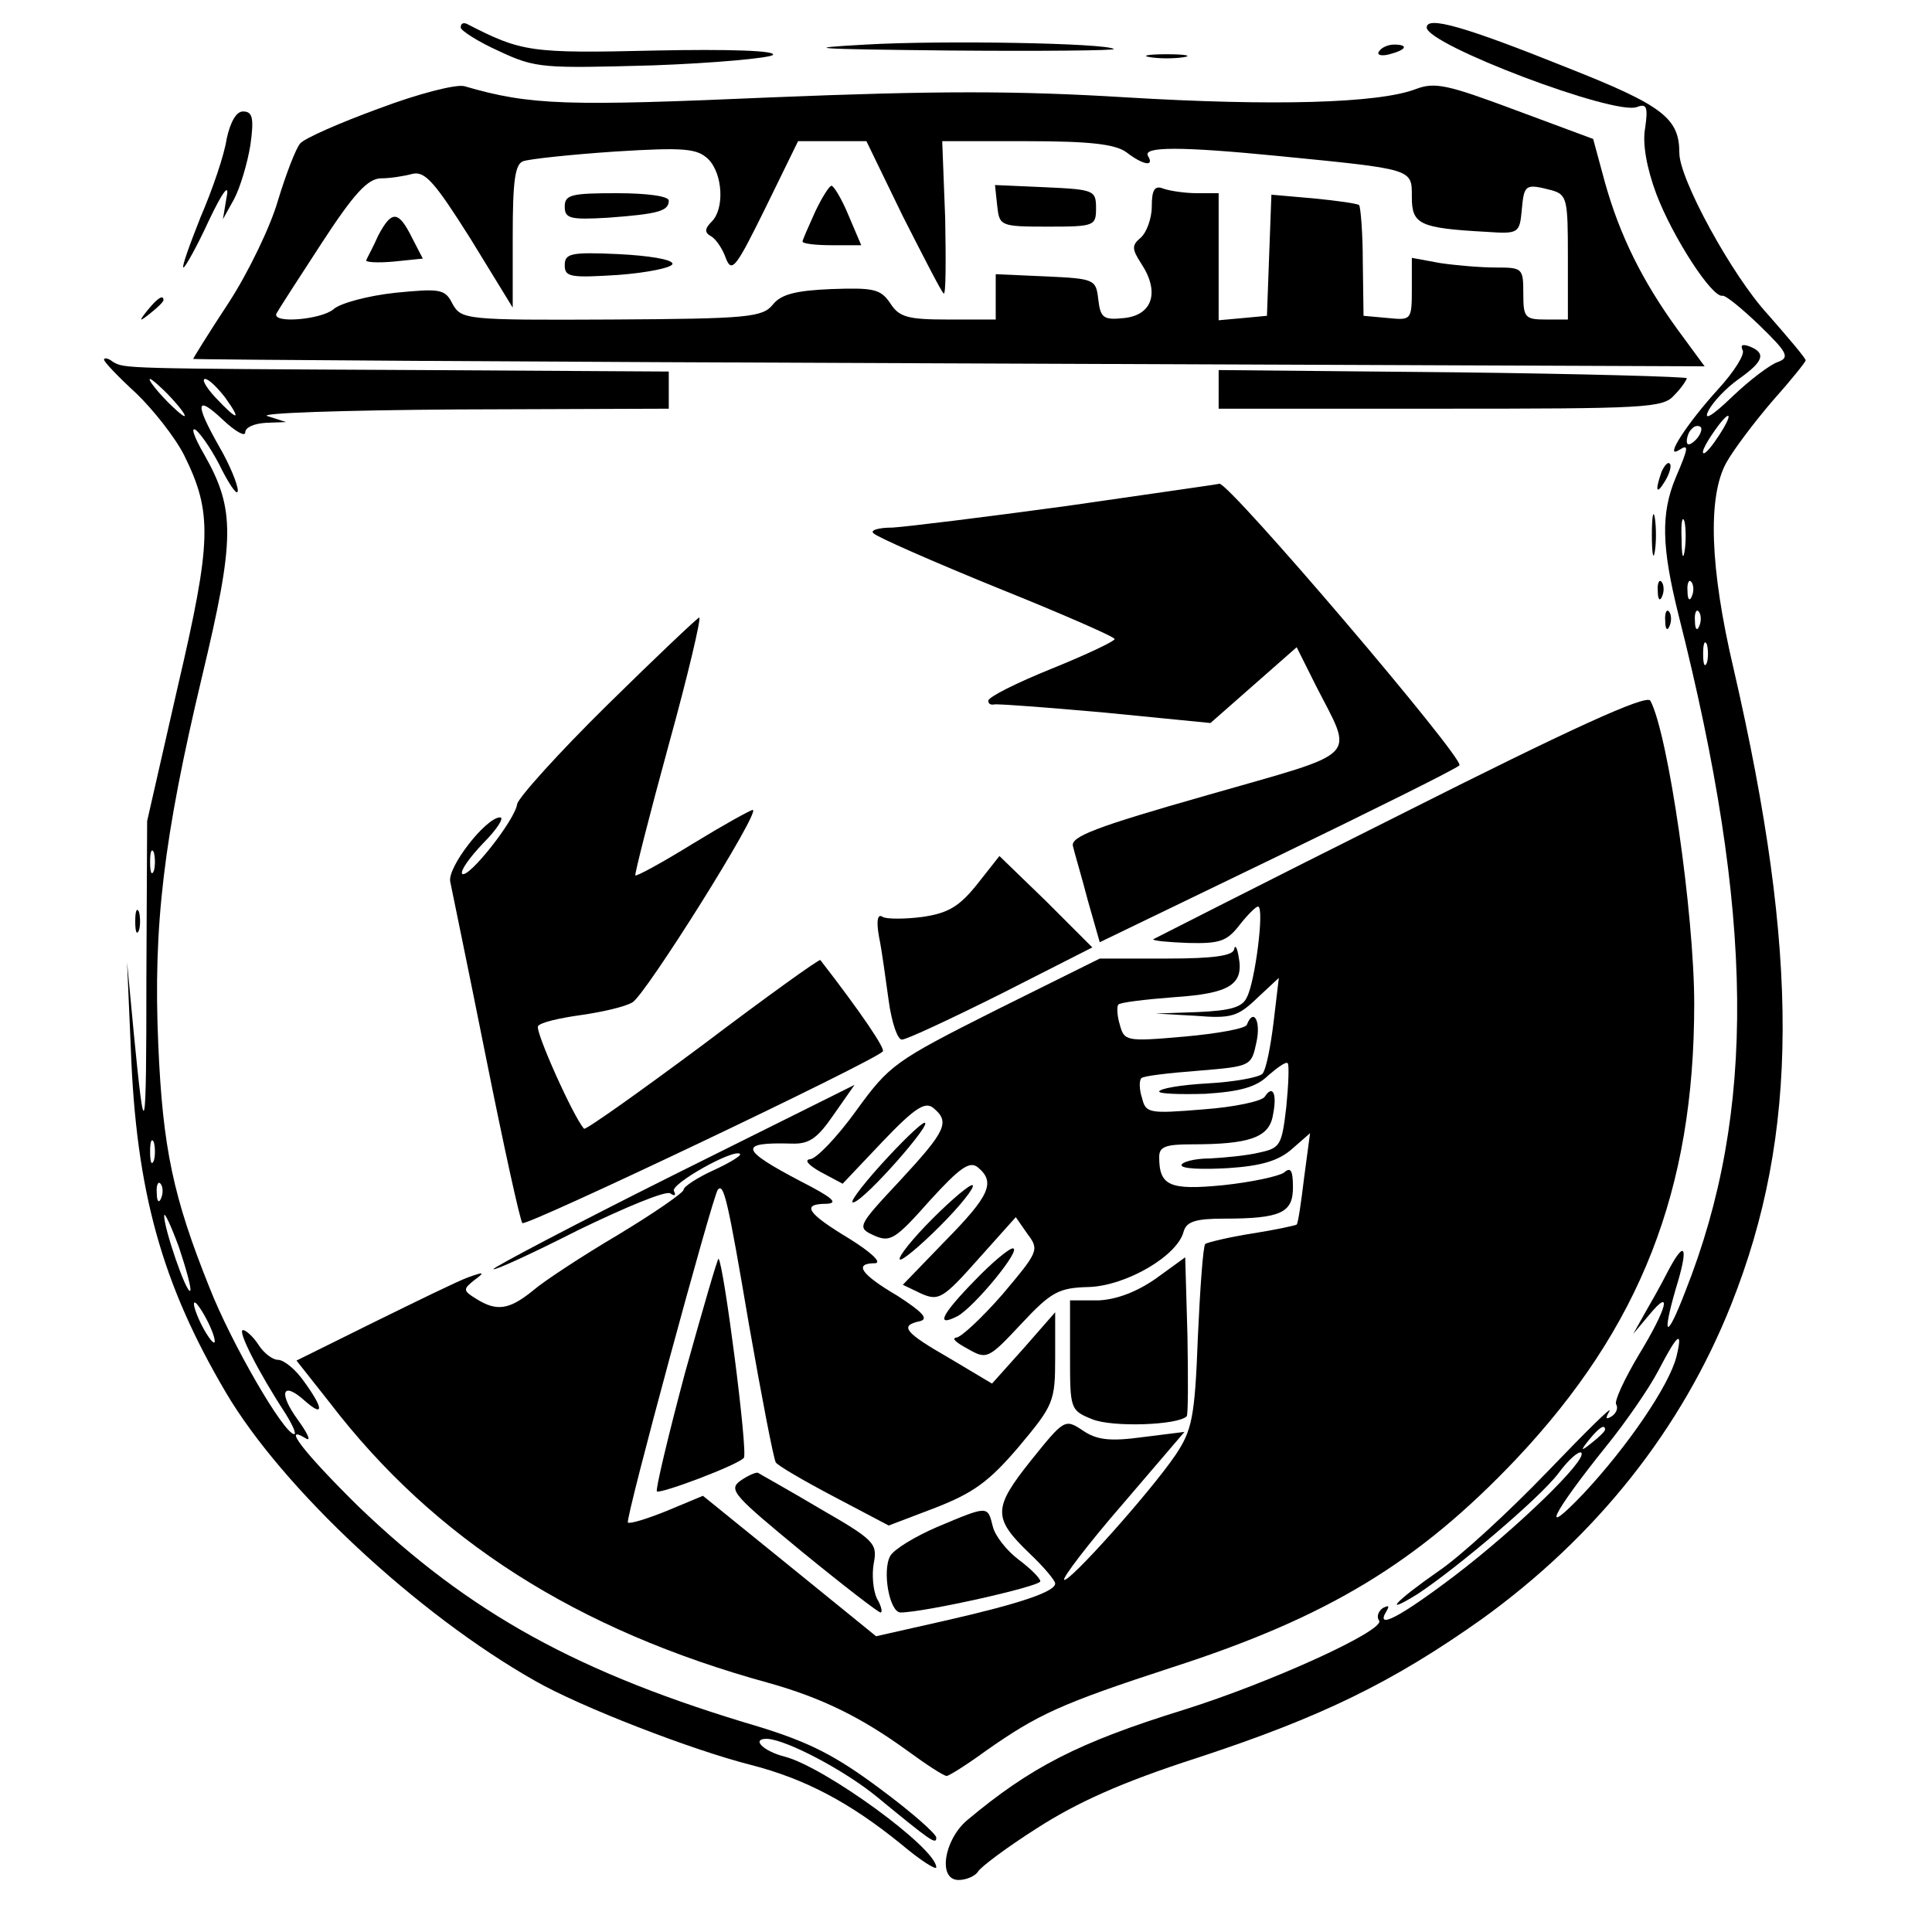 <svg version="1.0" xmlns="http://www.w3.org/2000/svg" width="346.667" height="346.667" viewBox="0 0 260 260"><path d="M62 3.7c0 .4 2.3 1.9 5.2 3.2 4.9 2.3 5.9 2.3 20.6 1.9 8.4-.3 15.8-1 16.2-1.4.6-.6-6.1-.8-15.8-.6-16.9.4-18 .2-25.4-3.6-.5-.2-.8 0-.8.5zm130 0c0 2.3 25.3 11.9 28.3 10.7 1.3-.5 1.5 0 1.1 2.8-.4 2.1.2 5.4 1.5 8.9 2.2 5.8 7.5 14 8.9 13.7.4-.1 2.6 1.7 5 4 3.7 3.6 4.1 4.3 2.5 4.9-1 .3-3.8 2.4-6.2 4.7-2.7 2.6-3.9 3.3-3.2 1.9.6-1.2 2.4-3.1 4.1-4.3 3.4-2.4 3.7-3.5 1.4-4.4-.9-.3-1.2-.2-.9.5.4.5-1.1 2.9-3.3 5.3-4.1 4.5-7.3 9.4-5.3 8.2 1.4-.9 1.4-.5-.4 3.7-2 4.8-1.9 9.3.4 18.5 10.2 40.3 10.5 66.8.9 91-2.5 6.5-3.2 6.3-1.3-.3 1.8-5.8 1.3-6.9-1.1-2.3-.9 1.8-2.4 4.4-3.2 5.8l-1.4 2.5 2.1-2.5c3.2-3.9 2.5-1-1.4 5.4-1.9 3.2-3.3 6.2-3 6.6.3.5 0 1.2-.6 1.6-.8.5-.9.3-.3-.7.4-.8-3.3 2.9-8.4 8.2-5.1 5.3-11.7 11.4-14.7 13.4-5.6 3.9-7.7 6.1-2.7 3 5.3-3.5 16.4-12.9 18.9-16.2 1.4-1.9 2.8-3.1 3.1-2.8.9.9-8.7 10.2-17.1 16.6-7.4 5.6-10.7 7.3-9.1 4.7.4-.7.3-.8-.5-.4-.6.4-.9 1.2-.5 1.7.8 1.3-14.5 8.3-26.3 12-14.2 4.4-20.6 7.7-29.2 14.9-3.1 2.7-3.9 8-1.1 8 1 0 2.2-.5 2.6-1.1.3-.6 3.9-3.3 8-5.9 5.3-3.4 11.2-6.1 21.4-9.4 16.8-5.5 26.4-10.2 38.4-18.7 15.4-11.1 26.9-25.5 33.6-42.4 9.1-22.9 9.2-46.9.3-85.5-3.2-13.6-3.5-23.1-1-27.7 1-1.8 3.8-5.5 6.2-8.3 2.5-2.8 4.5-5.3 4.5-5.5 0-.3-2.3-3-5.1-6.2-4.8-5.2-11.9-18.2-11.9-21.7 0-4.7-2.2-6.4-15.1-11.5-13.7-5.5-18.9-7-18.9-5.4zm39.4 54.8c-.9 1.4-1.8 2.5-2.1 2.5-.5 0 .5-1.8 2-3.8 1.7-2.2 1.8-1.3.1 1.3zm-3.2.7c-.7.7-1.2.8-1.2.2 0-.6.3-1.4.7-1.7.3-.4.9-.5 1.2-.2.2.3-.1 1.1-.7 1.7zm-1.5 15c-.2 1.3-.4.5-.4-1.7-.1-2.2.1-3.2.4-2.3.2 1 .2 2.8 0 4zm1 6c-.3.8-.6.5-.6-.6-.1-1.1.2-1.7.5-1.3.3.3.4 1.2.1 1.9zm1 4c-.3.8-.6.5-.6-.6-.1-1.1.2-1.7.5-1.3.3.3.4 1.2.1 1.9zm1 5c-.3.7-.5.2-.5-1.2s.2-1.9.5-1.3c.2.7.2 1.9 0 2.5zm-4.1 93.4c-1 3.9-6.6 12.1-12.5 18.4-6 6.3-4.3 2.8 3-6.3 2.6-3.2 5.8-7.8 7.1-10.3 2.6-5 3.3-5.5 2.4-1.8zm-9.6 9.8c0 .2-.8 1-1.7 1.7-1.6 1.3-1.7 1.2-.4-.4 1.3-1.6 2.1-2.1 2.1-1.3zM116.5 6c-9.1.5-7.1.6 11.4.8 12.3.1 22.2 0 22-.2-.9-.8-23.1-1.2-33.4-.6zm69.1.9c-.4.5.3.7 1.4.4 2.3-.6 2.6-1.3.6-1.3-.8 0-1.7.4-2 .9zm-30.8.8c1.2.2 3.2.2 4.5 0 1.2-.2.2-.4-2.3-.4s-3.5.2-2.2.4z"/><path d="M51 14.6c-5.2 1.9-10 4-10.6 4.7-.6.7-1.9 4.1-3 7.7-1 3.5-4 9.7-6.6 13.7-2.7 4.1-4.8 7.5-4.8 7.6 0 .1 45.8.4 101.7.6l101.7.4-3.6-4.9c-4.8-6.6-7.8-12.7-9.8-19.8l-1.6-5.9-10.5-3.9c-9.1-3.4-10.8-3.8-13.4-2.8-5 1.9-19.1 2.3-39 1.1-14.7-.9-25.4-.9-47.6 0-27.6 1.2-32.5 1.1-41.4-1.5-1.1-.3-6.2 1-11.5 3zm70.5 14.5c2.8 5.5 5.2 10.2 5.5 10.4.3.2.3-4.4.2-10.1l-.4-10.4h11.4c8.5 0 11.9.4 13.4 1.5 2.2 1.7 3.8 2 2.9.5-.8-1.3 4.4-1.3 17.6 0 18.2 1.8 17.9 1.7 17.9 5.5 0 3.7 1 4.2 10 4.7 4.4.3 4.5.2 4.8-3 .3-3.4.5-3.5 4-2.6 2.1.6 2.2 1.2 2.2 9V43h-3c-2.8 0-3-.3-3-3.5 0-3.4-.1-3.5-3.7-3.5-2.1 0-5.5-.3-7.5-.6l-3.8-.7v4.2c0 4.2-.1 4.2-3.2 3.9l-3.3-.3-.1-7.2c0-4-.3-7.5-.5-7.7-.2-.2-3-.6-6.1-.9l-5.7-.5-.3 8.1-.3 8.2-3.2.3-3.3.3V26h-2.9c-1.6 0-3.6-.3-4.5-.6-1.2-.5-1.6.1-1.6 2.4 0 1.6-.7 3.5-1.5 4.2-1.2 1-1.2 1.5.1 3.5 2.5 3.8 1.5 6.9-2.3 7.3-2.8.3-3.2 0-3.5-2.5-.3-2.7-.5-2.8-7-3.1l-6.8-.3V43h-6.4c-5.4 0-6.6-.3-7.8-2.2-1.3-1.9-2.2-2.1-7.9-1.9-4.8.2-6.8.7-7.9 2.1-1.4 1.7-3.3 1.9-21.7 2-19.7.1-20.2 0-21.4-2.1-1-2-1.6-2.1-7.7-1.5-3.7.4-7.4 1.4-8.3 2.2-1.6 1.4-8.3 2-7.7.6.2-.4 2.9-4.6 6.1-9.5 4.3-6.6 6.2-8.7 8-8.7 1.2 0 3.1-.3 4.2-.6 1.7-.4 3 1.1 7.8 8.7l5.7 9.3v-9.6c0-7.4.3-9.7 1.4-10.1.8-.3 6.4-.9 12.3-1.3 9.5-.6 11.1-.4 12.6 1 2 2 2.2 6.7.5 8.4-1 1-1 1.5-.1 2 .7.4 1.6 1.8 2 3 .8 2 1.4 1.1 5.3-6.8l4.4-9h9.2l4.9 10.1z"/><path d="M109.7 28.5c-.9 2-1.7 3.8-1.7 4 0 .3 1.8.5 3.9.5h4l-1.7-4c-.9-2.2-2-4-2.3-4-.3 0-1.3 1.6-2.2 3.5zm24.5-.8c.3 2.7.4 2.8 6.8 2.8 6.3 0 6.5-.1 6.5-2.5s-.3-2.5-6.8-2.8l-6.8-.3.3 2.8zm-58.2.1c0 1.6.7 1.8 5.8 1.5 6.8-.5 8.2-.9 8.2-2.3 0-.6-2.9-1-7-1-6.1 0-7 .2-7 1.8zm-25.1 3.9c-.7 1.6-1.5 3-1.6 3.3-.2.3 1.5.4 3.7.2l3.9-.4-1.5-2.9c-1.8-3.6-2.7-3.6-4.5-.2zm25.1 4c0 1.6.8 1.7 7.2 1.3 4-.3 7.3-1 7.3-1.5 0-.6-3.3-1.1-7.2-1.3-6.5-.3-7.3-.1-7.3 1.5zm-45.5-17c-.3 2.1-1.9 6.8-3.5 10.5-1.5 3.8-2.6 6.8-2.3 6.8.2 0 1.8-2.8 3.4-6.3 1.9-4 2.8-5.1 2.4-3.2l-.5 3 1.5-2.7c.8-1.5 1.8-4.8 2.2-7.3.5-3.6.3-4.5-1-4.5-.9 0-1.7 1.4-2.2 3.7zm-10.6 23c-1.3 1.6-1.2 1.7.4.4.9-.7 1.7-1.5 1.7-1.7 0-.8-.8-.3-2.1 1.3zM14 48.4c0 .3 1.9 2.3 4.3 4.5 2.3 2.2 5.3 6 6.5 8.4 3.8 7.7 3.7 11.5-.9 31.2l-4.1 18-.1 21c0 22.1-.2 22.9-1.7 7.5l-.9-9.5.5 11.5c.7 19.4 4.2 31.8 12.8 46.4 7.6 12.9 25.7 29.8 41.6 38.8 6.1 3.5 21.1 9.3 29 11.3 7.4 1.9 13.4 5.1 20.3 10.7 2.6 2.2 4.7 3.5 4.7 3.1 0-2.6-15-13.5-20.4-14.9-2.8-.7-4.6-2.4-2.4-2.4 2.6.1 10.4 4.2 14.8 7.8 7.3 6 8 6.5 8 5.5 0-.5-3.4-3.5-7.6-6.6-5.9-4.4-9.4-6.2-16.2-8.3-24.4-7.2-39-15.3-54-29.7-7.3-7.2-10.4-11.2-7-9.1.7.4.2-.7-1.1-2.5-2.7-3.7-2.1-5.3.9-2.6 2.6 2.3 2.6 1.1-.1-2.6-1.1-1.6-2.7-2.9-3.5-2.9-.7 0-1.9-.9-2.6-2-.7-1.1-1.7-2-2.1-2-.8 0 2.1 5.7 5.7 11.2 1 1.6 1.5 2.8 1.2 2.8-1.4 0-8.5-12.3-11.4-19.7-4.9-12.2-6.3-18.8-6.9-32.7-.7-16 .7-27.8 5.9-49.6 4.4-18.4 4.5-22.4.3-29.8-1.4-2.4-1.9-3.9-1.1-3.3.8.7 2.4 3.1 3.5 5.4 1.2 2.3 2.1 3.5 2.1 2.7 0-.8-1.1-3.5-2.5-5.9-3.3-5.8-3.2-7.1.5-3.6 1.7 1.6 3 2.3 3 1.7 0-.7 1.2-1.2 2.8-1.3l2.7-.1L36 56c-1.4-.4 10-.8 25.8-.9L90 55v-5l-33.7-.2c-40-.2-39.5-.2-41.1-1.1-.6-.5-1.2-.6-1.2-.3zm9 5.1c1.3 1.4 2.1 2.5 1.8 2.5-.2 0-1.5-1.1-2.8-2.5-1.3-1.4-2.1-2.5-1.8-2.5.2 0 1.5 1.1 2.8 2.5zm7.3 0c2.3 3.2 1.7 3.2-1.3 0-1.3-1.4-1.9-2.5-1.4-2.5s1.7 1.2 2.7 2.5zm-9.6 63.7c-.3.7-.5.2-.5-1.2s.2-1.9.5-1.3c.2.7.2 1.9 0 2.5zm0 39c-.3.7-.5.2-.5-1.2s.2-1.9.5-1.3c.2.7.2 1.9 0 2.5zm1 5c-.3.8-.6.5-.6-.6-.1-1.1.2-1.7.5-1.3.3.3.4 1.2.1 1.9zm3.9 12.5c-.5.5-3.6-8.6-3.5-10.1 0-.6.9 1.3 2 4.3 1 3 1.7 5.6 1.5 5.8zm3.3 6.8c0 .5-.6-.1-1.4-1.5-.8-1.4-1.4-3-1.4-3.5 0-.6.6.1 1.4 1.5.8 1.4 1.4 2.9 1.4 3.5zM164 52.4V55h29.8c27.7 0 30-.1 31.5-1.8 1-1 1.7-2.1 1.7-2.3 0-.2-14.2-.6-31.5-.8l-31.5-.3v2.6zm59.6 11.1c-.9 2.6-.7 3.2.5 1.2.6-1 .9-2.1.6-2.3-.2-.3-.7.2-1.1 1.1zm-80.1 4.6c-11 1.5-21.6 2.8-23.4 2.9-2 0-3.1.4-2.5.8.5.5 8 3.8 16.6 7.3 8.7 3.5 15.8 6.6 15.8 6.9 0 .3-3.8 2.1-8.5 4s-8.5 3.8-8.5 4.3c0 .4.3.6.8.5.4-.1 7.1.4 14.9 1.1l14.2 1.4 5.8-5.1 5.8-5.1 2.6 5.2c5.1 10 6.3 8.7-14.6 14.7-15.1 4.3-18.5 5.6-18.1 6.9.2.9 1.2 4.2 2 7.3l1.6 5.6 23.8-11.5c13-6.3 24.1-11.8 24.6-12.3.8-.8-31-38.1-32.3-37.9-.3.1-9.6 1.4-20.6 3zm78.8 3.9c0 2.5.2 3.5.4 2.2.2-1.2.2-3.2 0-4.5-.2-1.2-.4-.2-.4 2.3zm.8 7.6c0 1.1.3 1.4.6.6.3-.7.2-1.6-.1-1.9-.3-.4-.6.2-.5 1.3zm1 4c0 1.1.3 1.4.6.6.3-.7.2-1.6-.1-1.9-.3-.4-.6.2-.5 1.3z"/><path d="M81.7 94.9c-6.5 6.4-11.9 12.4-12.1 13.3-.3 2.2-6.6 10.1-7.4 9.4-.3-.4 1-2.2 2.8-4.1 1.9-1.9 2.9-3.5 2.3-3.5-1.9 0-7.2 6.8-6.7 8.7.2 1 2.4 11.6 4.8 23.6 2.4 12 4.6 22 4.9 22.3.5.5 47.2-21.7 48.5-23.1.4-.3-2.9-5.2-8.4-12.3-.1-.2-7.2 4.9-15.8 11.4-8.6 6.4-15.8 11.5-16 11.3-1.4-1.5-6.6-13.1-6.2-13.8.3-.5 2.9-1.1 5.8-1.5 2.8-.4 5.9-1.1 6.9-1.7 1.7-.9 17.4-25.9 16.2-25.9-.3 0-3.9 2-8 4.5-4.2 2.6-7.7 4.5-7.8 4.3-.1-.2 1.9-8.1 4.5-17.6 2.6-9.4 4.4-17.1 4.1-17.1-.3.1-5.9 5.4-12.4 11.8zm106.8 14.7c-18.2 9.1-33.1 16.7-33.3 16.8-.1.2 2 .4 4.7.5 4.2.1 5.2-.2 6.9-2.4 1.1-1.4 2.2-2.5 2.5-2.5.9 0-.4 10.2-1.5 12.2-.6 1.4-2.3 1.8-6.6 2l-5.7.2 5.4.3c4.8.4 5.7.1 8.3-2.4l2.9-2.7-.7 5.9c-.4 3.3-1 6.4-1.5 7-.5.5-3.8 1.1-7.4 1.3-3.6.2-6.5.7-6.5 1.1 0 .3 2.8.4 6.2.3 4.7-.3 6.9-.9 8.5-2.5 1.3-1.1 2.4-1.9 2.6-1.6.2.2.1 2.9-.2 5.9-.6 5.1-.8 5.5-3.6 6.1-1.6.4-4.7.7-6.7.8-2.1 0-3.8.5-3.8.9 0 .5 2.8.6 6.3.4 4.5-.3 6.8-1 8.6-2.6l2.4-2.1-.8 6c-.4 3.3-.8 6.1-1 6.3-.1.1-2.8.7-6 1.2s-6 1.2-6.3 1.4c-.3.3-.7 6-1 12.6-.4 10.8-.8 12.5-3 15.8-3.4 5-14.4 17.3-15 16.8-.2-.3 3.3-4.9 7.9-10.2l8.3-9.7-5.6.7c-4.4.6-6.2.4-8.1-.9-2.4-1.6-2.5-1.5-7 4.1-5.1 6.4-5.1 7.7-.1 12.5 1.9 1.8 3.4 3.6 3.4 4 0 1.1-4.7 2.7-14.8 5l-9.3 2.1-11.7-9.5-11.6-9.4-4.8 2c-2.7 1.1-5 1.8-5.3 1.6-.4-.4 11.4-43.9 12.1-44.8.8-.9 1.3 1.1 4.2 18.2 1.7 9.7 3.3 18 3.6 18.5.2.4 3.8 2.5 7.8 4.6l7.4 3.9 6.3-2.4c5.1-2 7.2-3.5 11.2-8.2 4.7-5.6 4.9-6.1 4.9-12v-6.1l-4.2 4.8-4.3 4.8-5.7-3.4c-6.1-3.5-6.8-4.4-4-5 1.2-.3.4-1.2-3-3.4-5.1-3-5.9-4.4-3-4.4.9-.1-.6-1.5-3.5-3.3-5.8-3.5-6.5-4.7-3-4.7 1.6-.1.6-.9-3.5-3-8.2-4.3-8.5-5.3-1.3-5.1 2.4.1 3.5-.7 5.7-3.9l2.8-4-24.5 12.2c-13.4 6.7-24.2 12.4-24.1 12.6.2.2 5.4-2.2 11.5-5.3 6.2-3 11.7-5.3 12.3-4.9.6.4.8.3.5-.3-.6-.9 8.1-5.8 8.9-5 .2.2-1.4 1.2-3.6 2.2-2.2 1-4 2.2-4 2.6 0 .4-3.9 3.1-8.7 6-4.9 2.9-10.1 6.3-11.6 7.6-3.2 2.6-4.9 2.8-7.6 1.1-1.8-1.1-1.8-1.3-.3-2.5 1.5-1.1 1.4-1.2-.8-.4-1.4.5-7.1 3.3-12.8 6.1l-10.3 5.1 4.5 5.7c14.1 18.4 33.2 30.6 59.1 37.7 7.1 2 12.4 4.6 18.6 9.1 2.6 1.9 4.9 3.4 5.3 3.4.3 0 2.7-1.5 5.3-3.4 7-4.9 10-6.3 25-11.2 21.1-6.8 33.2-14.2 46.3-28 16.8-17.8 24-36.3 24-61.3 0-12.1-3.5-36.3-5.9-40.8-.5-.9-10.6 3.7-33.6 15.3zm-57 9.4c-2.4 3-3.9 3.9-7.4 4.4-2.3.3-4.8.3-5.3 0-.7-.5-.9.5-.5 2.7.4 1.9.9 5.8 1.3 8.6.4 2.9 1.2 5.3 1.8 5.2.6 0 6.6-2.8 13.4-6.2l12.2-6.2-6.2-6.2-6.3-6.1-3 3.8zm-113.3 5c0 1.4.2 1.9.5 1.2.2-.6.2-1.8 0-2.5-.3-.6-.5-.1-.5 1.3z"/><path d="M166.1 127.7c-.1.9-2.6 1.3-9.1 1.3h-9l-14.1 7c-13.5 6.8-14.2 7.3-18.7 13.5-2.6 3.6-5.4 6.5-6.2 6.5-.8.1-.2.8 1.4 1.7l3 1.6 5.4-5.7c4.3-4.5 5.7-5.4 6.8-4.5 2.3 1.9 1.7 3.1-4.5 9.8-5.8 6.2-5.8 6.3-3.4 7.4 2.1.9 2.8.5 7.4-4.7 4.1-4.5 5.4-5.4 6.5-4.5 2.4 2 1.6 3.8-4.4 9.9l-5.7 5.9 2.5 1.2c2.3 1 2.9.7 7.6-4.6l5.1-5.7 1.6 2.3c1.6 2.1 1.4 2.4-3.4 8.1-2.8 3.2-5.6 5.8-6.2 5.8-.7.1 0 .7 1.5 1.5 2.6 1.5 2.8 1.4 7.2-3.3 4.1-4.4 5.1-4.9 9.2-5 5-.2 11.9-4.2 12.7-7.5.4-1.3 1.6-1.7 5.4-1.7 7.7 0 9.3-.8 9.3-4.2 0-2.3-.3-2.8-1.2-2-.7.5-4.4 1.3-8.2 1.7-7.2.7-8.6.1-8.6-3.8 0-1.4.9-1.7 4.4-1.7 7.7 0 10.4-.9 10.9-3.9.6-2.9 0-4.2-1.1-2.5-.4.6-4.1 1.4-8.3 1.7-7.3.6-7.7.5-8.2-1.5-.4-1.2-.4-2.4-.1-2.7.2-.3 3.7-.7 7.6-1 7.2-.6 7.2-.6 7.9-3.9.6-2.8-.4-4.6-1.3-2.3-.1.5-3.9 1.2-8.4 1.6-7.9.7-8.1.6-8.7-1.6-.4-1.3-.4-2.5-.2-2.7.2-.3 3.6-.7 7.5-1 7.5-.5 9.4-1.7 8.7-5.4-.2-1.3-.5-1.7-.6-1.1z"/><path d="M118.5 156.8c-2.7 3-4.4 5.3-3.6 5 1.7-.5 10.8-10.9 9.5-10.7-.5.1-3.1 2.6-5.9 5.7zm7 7.2c-2.7 2.7-4.7 5.2-4.4 5.5.3.2 2.7-1.8 5.4-4.5s4.7-5.2 4.4-5.5c-.3-.2-2.7 1.8-5.4 4.5zm5.7 8.3c-4.5 4.6-5.4 6.4-2.3 4.8 2.3-1.3 8.7-9.1 7.4-9.1-.5 0-2.8 1.9-5.1 4.3zm-39 12.4c-2.3 8.6-4 15.8-3.8 16 .4.4 10.8-3.5 11.7-4.5.6-.6-2.7-26.1-3.4-26.8-.1-.2-2.1 6.7-4.5 15.3zm63.3-12.6c-2.6 1.8-5.3 2.8-7.7 2.9H144v7.4c0 7.2 0 7.4 3 8.6 2.7 1.1 11.5.8 12.7-.4.2-.2.2-5.1.1-10.9l-.3-10.5-4 2.9zm-55.9 27.2c-1.6 1.2-.8 2 8.3 9.5 5.5 4.5 10.3 8.2 10.6 8.2.3 0 .1-.9-.5-1.9-.5-1.1-.7-3.2-.4-4.8.5-2.6 0-3.1-7.3-7.3-4.2-2.5-8-4.6-8.3-4.8-.3-.1-1.4.4-2.4 1.1zm26.5 6.2c-3 1.3-5.8 3-6.3 3.9-1.1 2-.1 7.6 1.4 7.6 3.1 0 18.8-3.5 18.8-4.2 0-.4-1.3-1.7-2.9-2.9-1.6-1.2-3.2-3.2-3.5-4.5-.7-2.8-.6-2.8-7.5.1z"/></svg>